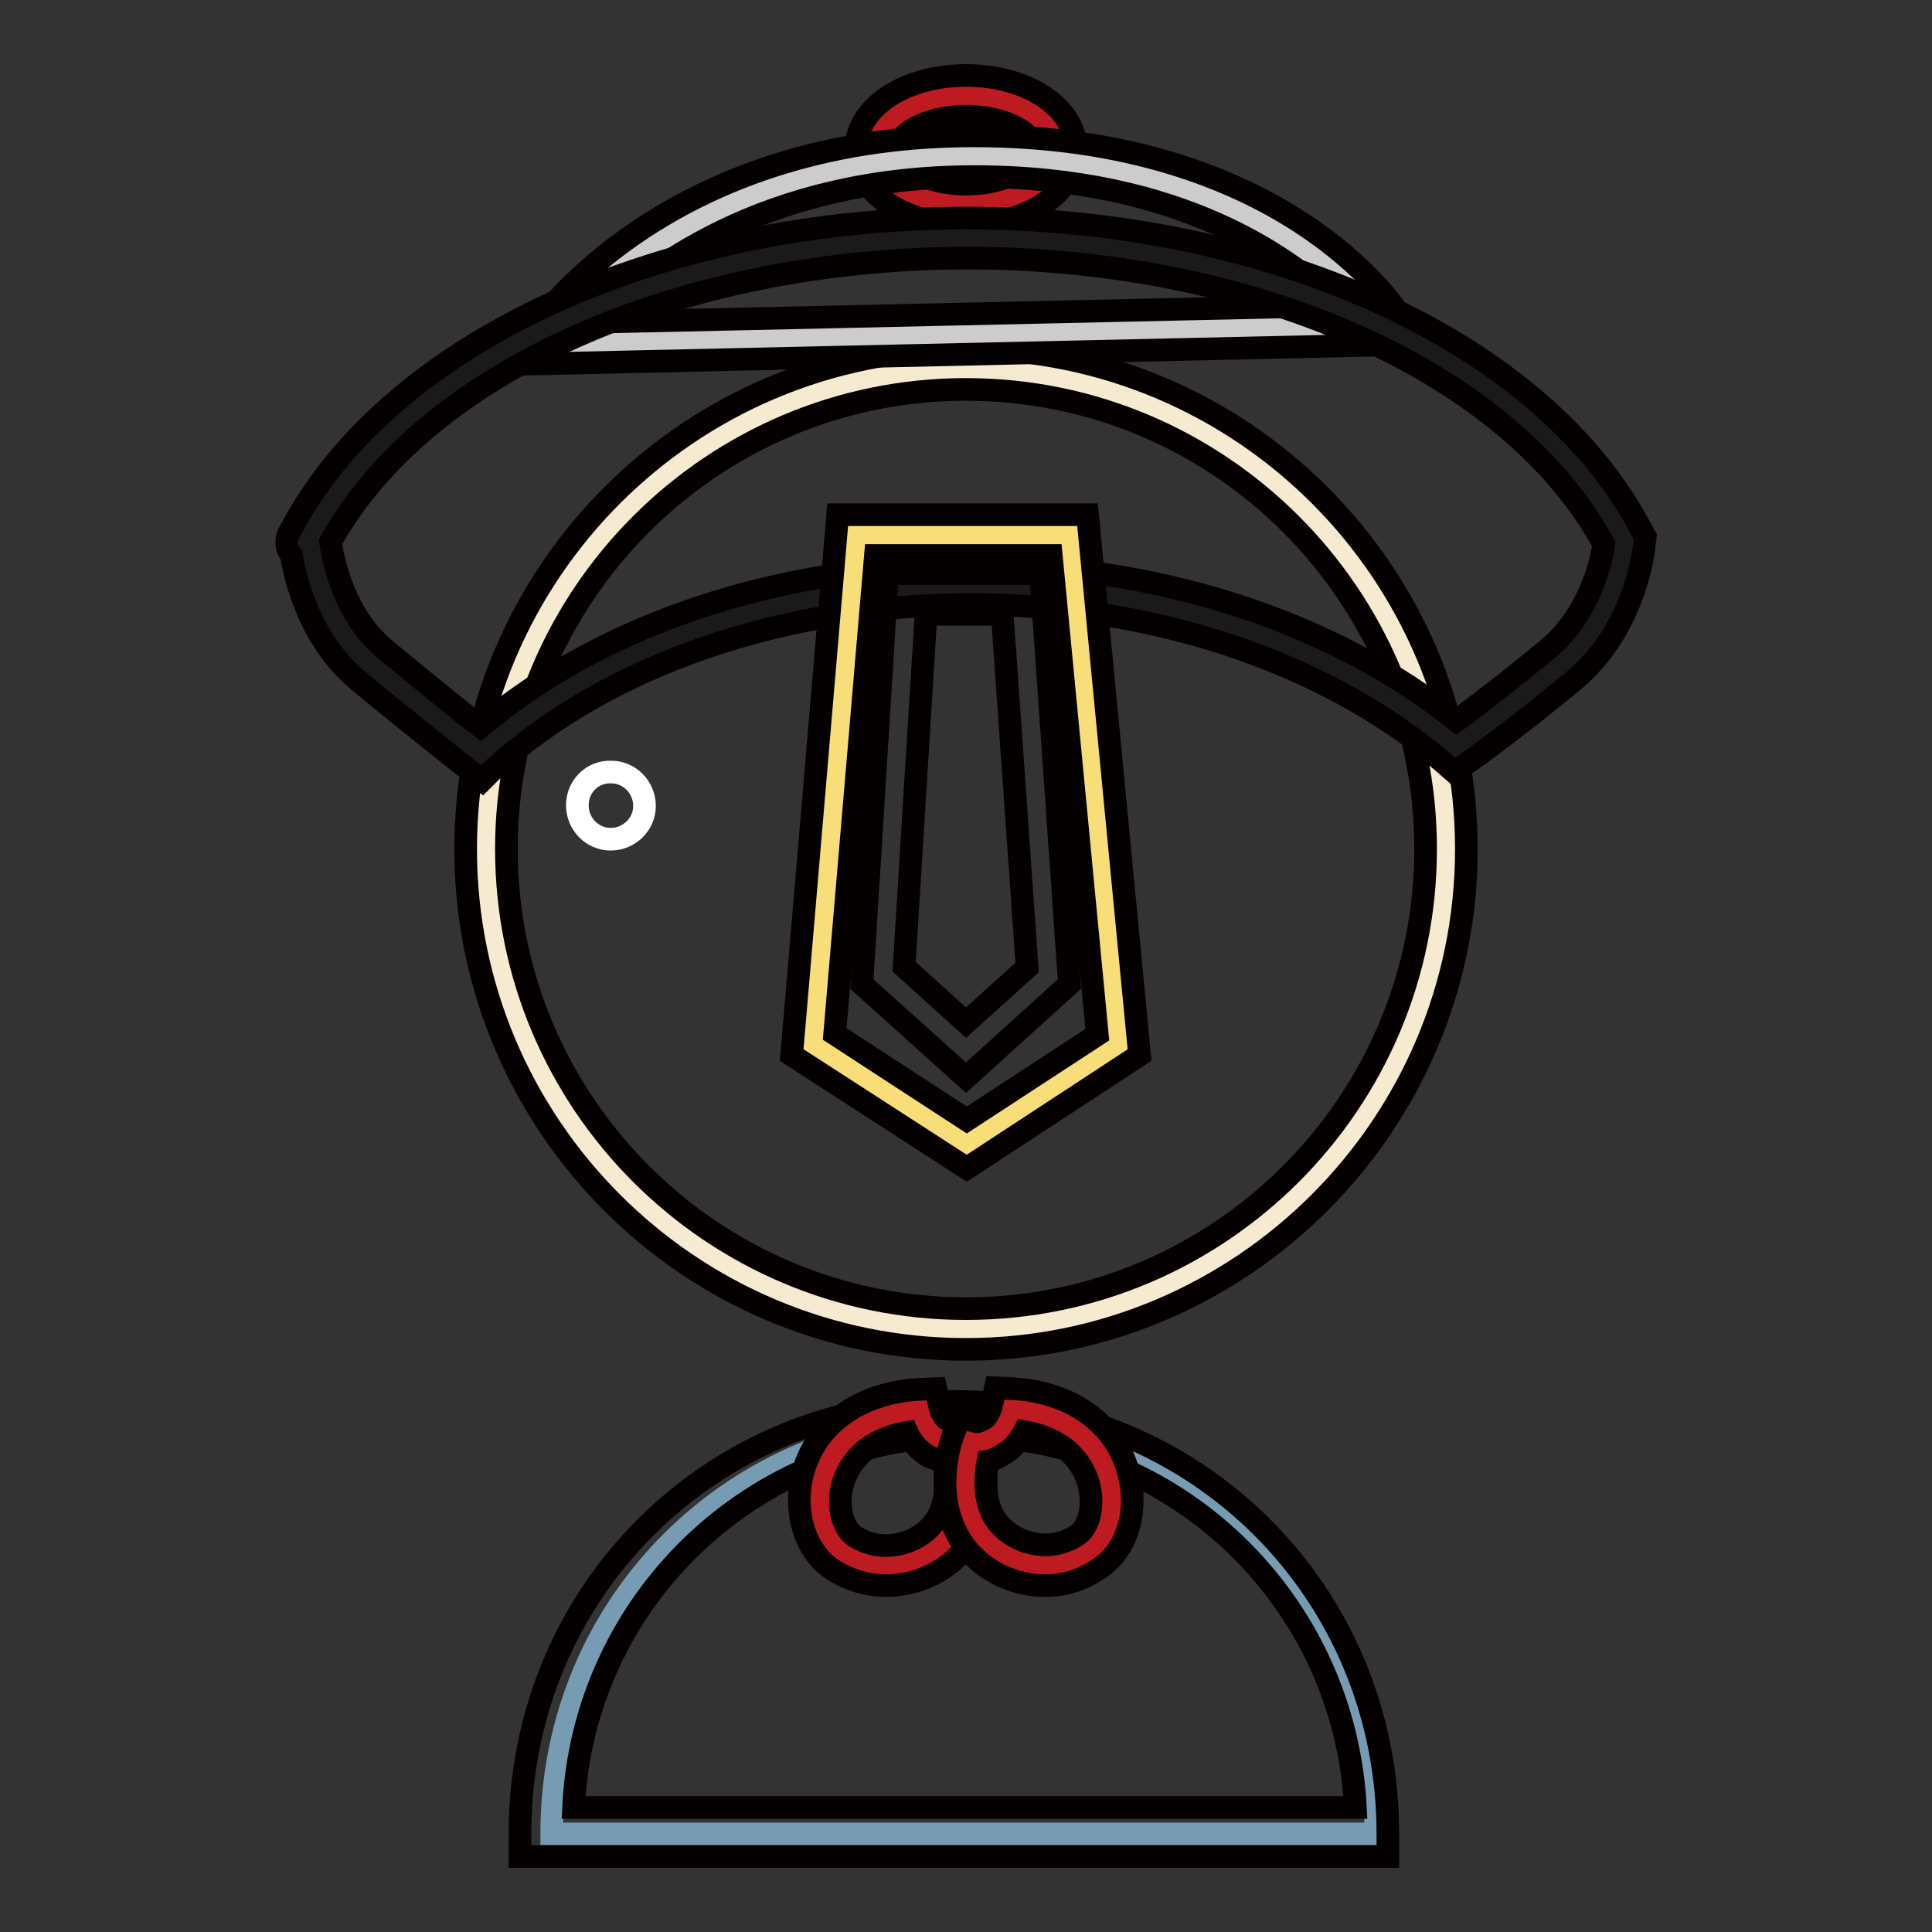 <?xml version="1.0" encoding="utf-8"?>
<!-- Svg Vector Icons : http://www.onlinewebfonts.com/icon -->
<!DOCTYPE svg PUBLIC "-//W3C//DTD SVG 1.1//EN" "http://www.w3.org/Graphics/SVG/1.1/DTD/svg11.dtd">
<svg version="1.1" xmlns="http://www.w3.org/2000/svg" xmlns:xlink="http://www.w3.org/1999/xlink" x="0px" y="0px" viewBox="0 0 256 256" enable-background="new 0 0 256 256" xml:space="preserve">
<rect x="0" y="0" width="256" height="256" fill="#333333" stroke="none"/>
<g> <path stroke-width="3" fill-opacity="0" stroke="#789bb4"  d="M182.3,243c0-30.7-24.4-54.6-54.6-54.6c-30.1,0-54.6,23.9-54.6,54.6H182.3z"/> <path stroke-width="3" fill-opacity="0" stroke="#040000"  d="M183.9,246h-115v-3c0-32.1,25.4-57.3,57.5-57.3c32.1,0,57.5,25.2,57.5,57.3V246z M76,239.5h103.6 c-1.4-27.2-23.6-49.2-51.8-49.2C99.6,190.4,77.3,212.3,76,239.5z"/> <path stroke-width="3" fill-opacity="0" stroke="#f6ebd1"  d="M64.4,112.5c0,35.1,28.5,63.6,63.6,63.6c35.1,0,63.6-28.5,63.6-63.6c0,0,0,0,0,0 c0-35.1-28.5-63.6-63.6-63.6C92.8,48.9,64.4,77.4,64.4,112.5z"/> <path stroke-width="3" fill-opacity="0" stroke="#040000"  d="M128,178.8c-36.6,0-66.3-29.7-66.3-66.3c0-36.6,29.7-66.3,66.3-66.3s66.3,29.7,66.3,66.3 C194.3,149.1,164.5,178.8,128,178.8z M128,51.6c-33.6,0-60.9,27.3-60.9,60.9s27.3,60.9,60.9,60.9c33.6,0,60.9-27.3,60.9-60.9 S161.6,51.6,128,51.6z"/> <path stroke-width="3" fill-opacity="0" stroke="#bd1b21"  d="M116,19.9c0,4,5.3,7.2,11.9,7.2c6.6,0,11.9-3.2,11.9-7.2c0,0,0,0,0,0c0-4-5.3-7.2-11.9-7.2 C121.4,12.7,116,15.9,116,19.9z"/> <path stroke-width="3" fill-opacity="0" stroke="#040000"  d="M128,29.8c-8.2,0-14.6-4.3-14.6-9.9S119.8,10,128,10c8.2,0,14.6,4.3,14.6,9.9S136.2,29.8,128,29.8z  M128,15.4c-5.3,0-9.2,2.4-9.2,4.5c0,2.1,4,4.5,9.2,4.5c5.3,0,9.2-2.4,9.2-4.5C137.2,17.8,133.3,15.4,128,15.4z"/> <path stroke-width="3" fill-opacity="0" stroke="#cccccc"  d="M72.7,45.5c0,0,16.4-24.8,56.3-24.8s54.1,22.4,54.1,22.4L72.7,45.5z"/> <path stroke-width="3" fill-opacity="0" stroke="#040000"  d="M67.6,48.3l2.8-4.3c0.7-1.1,17.7-26,58.6-26c40.9,0,55.8,22.7,56.4,23.6l2.6,4L67.6,48.3z M129.1,23.4 c-27.8,0-43.8,12.5-50.4,19.3l98.8-2.2C171.3,34.4,156.5,23.4,129.1,23.4z"/> <path stroke-width="3" fill-opacity="0" stroke="#1a1a1a"  d="M41,71.2c0,0,0.7,10.6,8.4,17c7.6,6.3,14.4,11.7,14.4,11.7c15.1-13.6,38.6-22.3,65-22.3 c26.4,0,49,8.6,64.1,21.5c0,0,6.3-4.5,13.9-10.8c7.7-6.3,8.5-16.5,8.5-16.5c-12-23.3-46.5-40.1-87.2-40.1 c-40.7,0-75.3,16.8-87.3,40.1"/> <path stroke-width="3" fill-opacity="0" stroke="#040000"  d="M63.9,103.4l-1.8-1.4c-0.1-0.1-6.9-5.4-14.5-11.7c-6.4-5.3-8.4-13.1-9-16.8c-0.7-0.8-0.8-2-0.3-2.9 c0.1-0.1,0.1-0.3,0.2-0.4c0.1-0.2,0.2-0.3,0.3-0.5C52,45.3,87.6,28.9,128,28.9c40.8,0,76.8,16.7,89.6,41.5l0.4,0.7l-0.1,0.8 c0,0.5-1,11.3-9.4,18.3c-7.6,6.3-14,10.9-14.1,10.9l-1.7,1.2l-1.6-1.4c-15.6-13.2-38.3-20.8-62.3-20.8c-24.9,0-47.9,7.9-63.2,21.6 L63.9,103.4z M43.8,71.8c0.3,2.4,1.8,9.8,7.3,14.3c5.2,4.3,10.1,8.3,12.6,10.2c16.2-13.7,39.8-21.5,65.1-21.5 c24.5,0,47.7,7.5,64.2,20.7c2.3-1.7,6.9-5.2,12.1-9.5c5.5-4.6,7.1-11.6,7.4-13.9c-12.3-22.7-46-37.9-84.4-37.9 C89.8,34.3,56.3,49.3,43.8,71.8L43.8,71.8z"/> <path stroke-width="3" fill-opacity="0" stroke="#bd1b21"  d="M122,186.9c0,0,0.5,2.6,2.3,3.6c1.8,1,2.9,0.6,2.9,0.6s2.1,5.5-0.2,10.4c-2.2,5-9.3,7.9-15.1,4.3 C106.1,202.3,107.1,187.8,122,186.9z"/> <path stroke-width="3" fill-opacity="0" stroke="#040000"  d="M117.4,210.1c-2.4,0-4.8-0.7-6.9-2c-3.7-2.3-5.4-7.5-4.2-12.6c1.6-6.6,7.4-10.9,15.4-11.4l2.3-0.1l0.5,2.3 c0.1,0.6,0.6,1.6,1,1.8c0.6,0.3,0.9,0.4,1,0.4l2.2-0.6l0.9,2.3c0.1,0.3,2.5,6.6-0.2,12.5C127.4,207.1,122.6,210.1,117.4,210.1z  M120.2,189.8c-6.4,1.1-8.1,5.2-8.6,7.1c-0.7,2.7,0.1,5.7,1.7,6.7c1.3,0.8,2.6,1.2,4.1,1.2c3.1,0,6-1.8,7.1-4.3 c1.1-2.4,0.9-5.1,0.5-6.8c-0.6-0.2-1.3-0.4-2.1-0.8C121.6,192.1,120.7,190.9,120.2,189.8L120.2,189.8z"/> <path stroke-width="3" fill-opacity="0" stroke="#bd1b21"  d="M134,186.9c0,0-0.5,2.6-2.3,3.6s-2.9,0.6-2.9,0.6s-2.1,5.5,0.2,10.4c2.2,5,9.3,7.9,15.1,4.3 C149.8,202.3,148.8,187.8,134,186.9z"/> <path stroke-width="3" fill-opacity="0" stroke="#040000"  d="M138.5,210.1L138.5,210.1c-5.2,0-10-3-12-7.5c-2.7-5.9-0.3-12.2-0.2-12.5l0.9-2.3l2.2,0.6 c0.1,0,0.5-0.1,1-0.4c0.4-0.2,0.9-1.3,1-1.8l0.5-2.3l2.3,0.1c8,0.5,13.8,4.8,15.4,11.4c1.3,5.1-0.4,10.3-4.2,12.6 C143.3,209.4,141,210.1,138.5,210.1z M130.9,193.6c-0.3,1.7-0.6,4.3,0.5,6.8c1.1,2.5,4.1,4.3,7.1,4.3c1.5,0,2.8-0.4,4.1-1.2 c1.7-1,2.4-3.9,1.7-6.7c-0.5-1.9-2.2-6-8.6-7.1c-0.6,1.1-1.4,2.3-2.8,3C132.2,193.2,131.5,193.5,130.9,193.6L130.9,193.6z"/> <path stroke-width="3" fill-opacity="0" stroke="#f7de79"  d="M113.5,70.9h28.1l6.5,67.5l-20.1,13.2l-20.4-13.2L113.5,70.9z"/> <path stroke-width="3" fill-opacity="0" stroke="#040000"  d="M128.1,154.8l-23.2-15l6.1-71.6h33.1l6.9,71.6L128.1,154.8L128.1,154.8z M110.6,137l17.5,11.4l17.3-11.3 l-6.1-63.5H116L110.6,137z"/> <path stroke-width="3" fill-opacity="0" stroke="#040000"  d="M128,142.8l-13.8-12.4l3.4-54.4h20.3l3.8,54.4L128,142.8L128,142.8z M119.8,128.1l8.2,7.4l8.1-7.3 l-3.3-46.8h-10.1L119.8,128.1z"/> <path stroke-width="3" fill-opacity="0" stroke="#ffffff"  d="M76.5,106.7c0,2.5,2,4.5,4.4,4.5c2.5,0,4.5-2,4.5-4.4c0,0,0,0,0,0c0-2.5-2-4.5-4.4-4.5 C78.5,102.2,76.5,104.2,76.5,106.7C76.5,106.7,76.5,106.7,76.5,106.7z"/></g>
</svg>